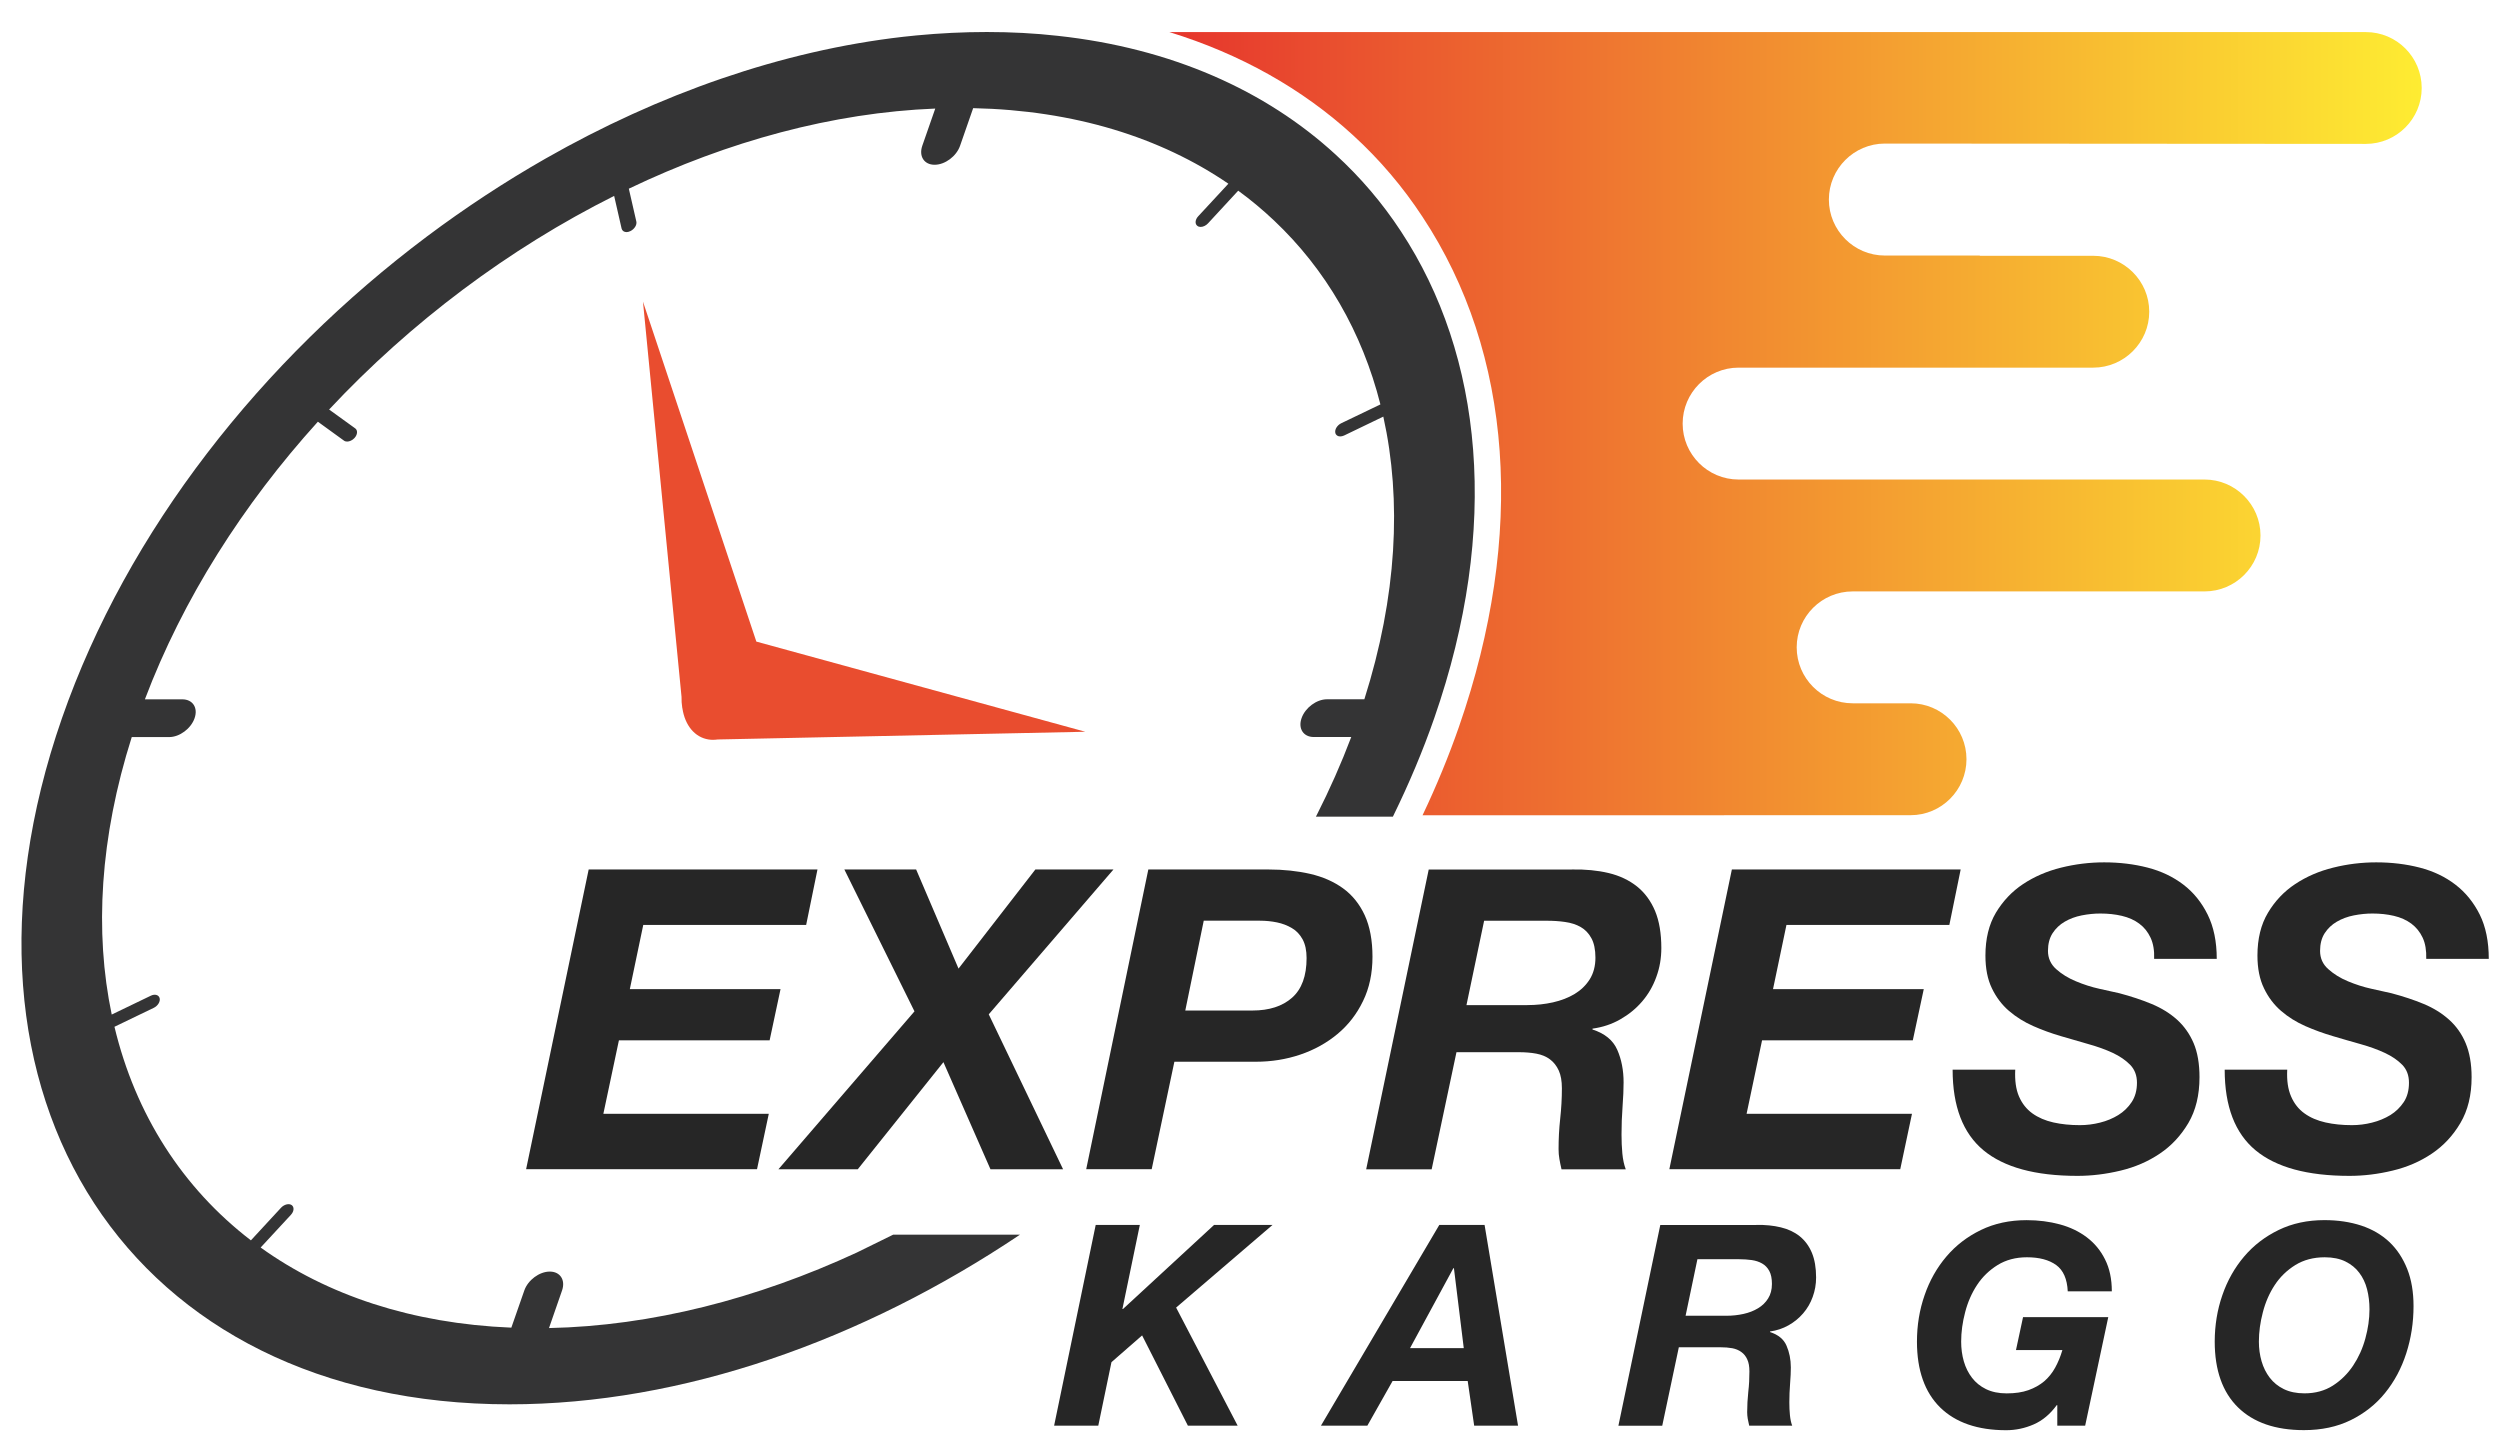 <?xml version="1.0" encoding="utf-8"?>
<!-- Generator: Adobe Illustrator 16.0.0, SVG Export Plug-In . SVG Version: 6.00 Build 0)  -->
<!DOCTYPE svg PUBLIC "-//W3C//DTD SVG 1.1//EN" "http://www.w3.org/Graphics/SVG/1.1/DTD/svg11.dtd">
<svg version="1.1" id="Layer_1" xmlns="http://www.w3.org/2000/svg" xmlns:xlink="http://www.w3.org/1999/xlink" x="0px" y="0px"
	 width="60.283px" height="35px" viewBox="0 0 60.283 35" enable-background="new 0 0 60.283 35" xml:space="preserve">
<g>
	<path fill="#E94D2F" d="M15.504,7.273l0.93,9.531c-0.002,0.087,0.003,0.174,0.017,0.259c0.001,0.008,0.003,0.015,0.005,0.023
		c0.061,0.398,0.292,0.694,0.634,0.746c0.071,0.011,0.144,0.009,0.216-0.001l8.865-0.186l-7.933-2.174L15.504,7.273z"/>
	<linearGradient id="SVGID_1_" gradientUnits="userSpaceOnUse" x1="28.199" y1="10.215" x2="58.395" y2="10.215">
		<stop  offset="0" style="stop-color:#E6352C"/>
		<stop  offset="0.12" style="stop-color:#E94D2F"/>
		<stop  offset="1" style="stop-color:#FEEC32"/>
	</linearGradient>
	<path fill="url(#SVGID_1_)" d="M58.395,2.122c0,0.744-0.604,1.348-1.348,1.348L45.45,3.462c-0.744,0-1.35,0.606-1.35,1.35
		c0,0.743,0.605,1.35,1.35,1.35h2.291l-0.004,0.006h2.738c0.742,0,1.35,0.604,1.35,1.348c0,0.743-0.607,1.349-1.35,1.349h-8.553
		c-0.744,0-1.348,0.606-1.348,1.35c0,0.743,0.604,1.348,1.348,1.348h11.236c0.744,0,1.35,0.606,1.35,1.35
		c0,0.744-0.605,1.348-1.35,1.348h-8.484c-0.744,0-1.35,0.604-1.35,1.348c0,0.745,0.605,1.35,1.35,1.35h1.398
		c0.742,0,1.346,0.604,1.346,1.348s-0.604,1.35-1.346,1.35h-4.498v0.002h-7.272c0.34-0.715,0.634-1.432,0.878-2.133
		c1.611-4.633,1.299-9-0.878-12.296c-0.472-0.721-1.035-1.383-1.675-1.968c-1.226-1.124-2.729-1.965-4.429-2.488h28.848
		C57.792,0.772,58.395,1.378,58.395,2.122z"/>
	<g>
		<path fill="#343435" d="M34.584,17.318c-0.276,0.793-0.606,1.574-0.98,2.339c-0.006,0.013-0.011,0.023-0.017,0.036H31.73
			c0.006-0.013,0.013-0.023,0.019-0.036c0.313-0.617,0.592-1.245,0.834-1.885H31.68c-0.251,0-0.384-0.204-0.295-0.455
			c0.087-0.251,0.361-0.455,0.612-0.455h0.902c0.785-2.475,0.906-4.794,0.457-6.816l-0.946,0.456
			c-0.033,0.014-0.064,0.022-0.093,0.022c-0.06,0-0.105-0.03-0.118-0.085c-0.02-0.082,0.046-0.187,0.144-0.234l0.943-0.453
			c-0.441-1.746-1.319-3.258-2.564-4.434c-0.271-0.256-0.559-0.497-0.865-0.72l-0.729,0.789c-0.05,0.054-0.118,0.085-0.178,0.085
			c-0.028,0-0.056-0.008-0.076-0.024c-0.066-0.047-0.057-0.151,0.018-0.232l0.728-0.786c-1.632-1.116-3.714-1.77-6.154-1.822
			l-0.316,0.908c-0.088,0.252-0.361,0.457-0.614,0.457c-0.251,0-0.384-0.204-0.297-0.457l0.313-0.898
			c-2.472,0.098-4.999,0.788-7.389,1.932l0.181,0.791c0.019,0.081-0.046,0.185-0.144,0.232c-0.033,0.016-0.064,0.024-0.093,0.024
			c-0.058,0-0.105-0.032-0.118-0.085l-0.18-0.788c-2.533,1.268-4.899,3.041-6.873,5.151l0.63,0.455
			c0.064,0.047,0.057,0.151-0.019,0.233c-0.05,0.054-0.118,0.085-0.177,0.085c-0.03,0-0.057-0.008-0.077-0.024l-0.628-0.455
			C5.86,12.164,4.41,14.44,3.494,16.863h0.901c0.253,0,0.385,0.204,0.297,0.455c-0.087,0.251-0.361,0.455-0.612,0.455H3.177
			c-0.769,2.423-0.9,4.699-0.483,6.691l0.944-0.455c0.098-0.047,0.193-0.019,0.212,0.063c0.019,0.08-0.046,0.185-0.144,0.231
			L2.76,24.759c0.505,2.11,1.639,3.883,3.29,5.15l0.728-0.788c0.076-0.08,0.19-0.108,0.256-0.062
			c0.065,0.048,0.057,0.152-0.019,0.234l-0.73,0.789c1.594,1.145,3.641,1.834,6.045,1.932l0.313-0.897
			c0.088-0.251,0.363-0.455,0.614-0.455s0.383,0.204,0.296,0.455l-0.315,0.907c2.475-0.051,5.013-0.706,7.42-1.82l0.879-0.432h3.058
			c-3.794,2.546-8.139,4.091-12.309,4.091c-9.138,0-13.969-7.407-10.792-16.545c1.576-4.529,4.821-8.633,8.808-11.621
			c0.916-0.685,1.871-1.313,2.851-1.872c2.742-1.564,5.702-2.603,8.63-2.938c0.105-0.013,0.211-0.023,0.317-0.033
			c0.567-0.054,1.132-0.082,1.694-0.082c0.589,0,1.159,0.03,1.711,0.092c2.735,0.297,5.011,1.313,6.699,2.862
			c0.602,0.551,1.129,1.169,1.574,1.848C35.755,8.571,36.182,12.726,34.584,17.318z"/>
	</g>
</g>
<g>
	<path fill="#262626" d="M19.712,20.966l-0.273,1.337h-3.928l-0.324,1.549h3.634l-0.263,1.234h-3.634l-0.375,1.771h3.989
		l-0.284,1.337h-5.568l1.509-7.229H19.712z"/>
	<path fill="#262626" d="M20.36,20.966h1.731l1.022,2.39l1.853-2.39h1.883l-3.007,3.493l1.792,3.735h-1.751l-1.134-2.582
		l-2.065,2.582h-1.913l3.28-3.807L20.36,20.966z"/>
	<path fill="#262626" d="M30.585,20.966c0.364,0,0.7,0.036,1.007,0.106c0.307,0.071,0.572,0.188,0.795,0.35s0.396,0.378,0.521,0.647
		c0.124,0.271,0.187,0.604,0.187,1.003c0,0.397-0.075,0.754-0.228,1.067c-0.151,0.314-0.357,0.579-0.617,0.795
		s-0.559,0.382-0.896,0.496c-0.337,0.114-0.694,0.172-1.072,0.172h-1.964l-0.547,2.592h-1.579l1.498-7.229H30.585z M30.2,24.367
		c0.404,0,0.724-0.103,0.956-0.309c0.233-0.206,0.35-0.524,0.35-0.956c0-0.183-0.032-0.333-0.096-0.451
		c-0.064-0.117-0.15-0.209-0.259-0.272c-0.108-0.064-0.228-0.11-0.359-0.137c-0.132-0.027-0.268-0.041-0.41-0.041h-1.356
		l-0.445,2.166H30.2z"/>
	<path fill="#262626" d="M37.903,20.966c0.324-0.006,0.619,0.022,0.887,0.086c0.266,0.064,0.494,0.173,0.684,0.324
		c0.189,0.152,0.334,0.35,0.436,0.593c0.1,0.242,0.15,0.54,0.15,0.891c0,0.243-0.039,0.476-0.121,0.698
		c-0.08,0.223-0.195,0.42-0.344,0.593c-0.148,0.172-0.324,0.315-0.527,0.43c-0.201,0.115-0.424,0.189-0.668,0.223v0.021
		c0.297,0.095,0.496,0.258,0.598,0.491c0.102,0.232,0.152,0.494,0.152,0.784c0,0.162-0.008,0.355-0.025,0.582
		s-0.025,0.45-0.025,0.673c0,0.162,0.006,0.315,0.02,0.461s0.041,0.271,0.082,0.38h-1.549c-0.021-0.088-0.037-0.171-0.051-0.248
		c-0.014-0.078-0.02-0.157-0.02-0.238c0-0.243,0.012-0.487,0.039-0.733s0.041-0.491,0.041-0.734c0-0.176-0.025-0.318-0.076-0.43
		s-0.122-0.201-0.212-0.269s-0.201-0.113-0.329-0.137s-0.27-0.035-0.425-0.035H35.12l-0.598,2.824h-1.579l1.508-7.229H37.903z
		 M36.83,24.236c0.217,0,0.422-0.022,0.618-0.066c0.195-0.044,0.369-0.111,0.521-0.202c0.152-0.092,0.273-0.209,0.365-0.354
		c0.09-0.145,0.137-0.318,0.137-0.521c0-0.195-0.033-0.353-0.098-0.471c-0.063-0.117-0.15-0.207-0.258-0.269
		c-0.107-0.061-0.232-0.101-0.375-0.121c-0.141-0.021-0.29-0.03-0.445-0.03h-1.508l-0.426,2.035H36.83z"/>
	<path fill="#262626" d="M47.278,20.966l-0.273,1.337h-3.928l-0.324,1.549h3.635l-0.264,1.234h-3.635l-0.373,1.771h3.988
		l-0.283,1.337h-5.568l1.508-7.229H47.278z"/>
	<path fill="#262626" d="M48.684,26.438c0.074,0.172,0.184,0.309,0.324,0.41c0.143,0.102,0.311,0.174,0.506,0.218
		c0.197,0.044,0.408,0.065,0.639,0.065c0.162,0,0.324-0.02,0.486-0.061c0.162-0.04,0.309-0.102,0.439-0.182
		c0.131-0.081,0.24-0.186,0.324-0.314c0.084-0.128,0.127-0.283,0.127-0.466c0-0.175-0.055-0.318-0.162-0.43
		c-0.109-0.111-0.248-0.208-0.42-0.289c-0.172-0.08-0.369-0.151-0.588-0.212c-0.219-0.062-0.439-0.125-0.662-0.192
		c-0.23-0.067-0.453-0.148-0.668-0.243c-0.217-0.095-0.41-0.216-0.584-0.364c-0.172-0.148-0.311-0.331-0.414-0.547
		c-0.105-0.216-0.156-0.479-0.156-0.79c0-0.404,0.084-0.749,0.252-1.032c0.17-0.283,0.389-0.515,0.658-0.693
		s0.576-0.311,0.916-0.395c0.342-0.085,0.688-0.127,1.037-0.127c0.371,0,0.721,0.042,1.049,0.127
		c0.326,0.084,0.613,0.221,0.861,0.41c0.246,0.188,0.441,0.43,0.586,0.724c0.145,0.293,0.219,0.649,0.219,1.067h-1.51
		c0.008-0.202-0.021-0.372-0.086-0.511s-0.154-0.251-0.273-0.339c-0.117-0.088-0.258-0.15-0.42-0.188s-0.334-0.056-0.516-0.056
		c-0.148,0-0.299,0.015-0.451,0.045s-0.289,0.081-0.41,0.152c-0.121,0.07-0.219,0.164-0.293,0.278
		c-0.074,0.115-0.111,0.257-0.111,0.425c0,0.176,0.066,0.322,0.197,0.44s0.291,0.217,0.477,0.294
		c0.186,0.078,0.375,0.139,0.57,0.182c0.197,0.045,0.355,0.08,0.477,0.106c0.283,0.075,0.543,0.161,0.779,0.259
		s0.441,0.225,0.613,0.379c0.172,0.156,0.305,0.345,0.4,0.567c0.094,0.223,0.141,0.496,0.141,0.82c0,0.432-0.09,0.8-0.268,1.104
		c-0.18,0.303-0.408,0.55-0.689,0.738c-0.279,0.189-0.596,0.326-0.945,0.41c-0.352,0.085-0.699,0.127-1.043,0.127
		c-1.014,0-1.768-0.206-2.264-0.617c-0.496-0.412-0.744-1.06-0.744-1.944h1.51C48.581,26.052,48.61,26.266,48.684,26.438z"/>
	<path fill="#262626" d="M55.245,26.438c0.074,0.172,0.182,0.309,0.324,0.41c0.141,0.102,0.311,0.174,0.506,0.218
		s0.408,0.065,0.639,0.065c0.16,0,0.322-0.02,0.484-0.061c0.162-0.04,0.309-0.102,0.441-0.182c0.131-0.081,0.238-0.186,0.324-0.314
		c0.084-0.128,0.125-0.283,0.125-0.466c0-0.175-0.053-0.318-0.16-0.43c-0.109-0.111-0.248-0.208-0.422-0.289
		c-0.172-0.08-0.367-0.151-0.586-0.212c-0.219-0.062-0.441-0.125-0.664-0.192c-0.229-0.067-0.451-0.148-0.668-0.243
		c-0.215-0.095-0.41-0.216-0.582-0.364s-0.311-0.331-0.414-0.547c-0.105-0.216-0.158-0.479-0.158-0.79
		c0-0.404,0.084-0.749,0.254-1.032c0.168-0.283,0.389-0.515,0.658-0.693s0.574-0.311,0.916-0.395
		c0.34-0.085,0.686-0.127,1.037-0.127c0.371,0,0.721,0.042,1.049,0.127c0.326,0.084,0.613,0.221,0.859,0.41
		c0.246,0.188,0.441,0.43,0.588,0.724c0.145,0.293,0.217,0.649,0.217,1.067h-1.508c0.006-0.202-0.021-0.372-0.086-0.511
		s-0.156-0.251-0.273-0.339c-0.119-0.088-0.258-0.15-0.42-0.188s-0.334-0.056-0.516-0.056c-0.148,0-0.299,0.015-0.451,0.045
		s-0.289,0.081-0.41,0.152c-0.121,0.07-0.219,0.164-0.293,0.278c-0.074,0.115-0.111,0.257-0.111,0.425
		c0,0.176,0.064,0.322,0.197,0.44c0.131,0.118,0.289,0.217,0.475,0.294c0.186,0.078,0.377,0.139,0.572,0.182
		c0.195,0.045,0.355,0.08,0.477,0.106c0.283,0.075,0.543,0.161,0.779,0.259s0.439,0.225,0.611,0.379
		c0.174,0.156,0.307,0.345,0.4,0.567s0.143,0.496,0.143,0.82c0,0.432-0.09,0.8-0.27,1.104c-0.178,0.303-0.408,0.55-0.688,0.738
		c-0.279,0.189-0.596,0.326-0.947,0.41c-0.35,0.085-0.697,0.127-1.043,0.127c-1.012,0-1.766-0.206-2.262-0.617
		c-0.496-0.412-0.744-1.06-0.744-1.944h1.508C55.139,26.052,55.17,26.266,55.245,26.438z"/>
</g>
<g>
	<path fill="#262626" d="M27.485,29.537l-0.42,2.027h0.014l2.196-2.027h1.41L28.36,31.53l1.484,2.848h-1.2l-1.104-2.177
		l-0.739,0.645l-0.318,1.532h-1.065l1.003-4.841H27.485z"/>
	<path fill="#262626" d="M35.798,29.537l0.807,4.841h-1.058L35.391,33.3H33.58l-0.609,1.078h-1.119l2.854-4.841H35.798z
		 M35.296,32.507l-0.237-1.926h-0.014l-1.044,1.926H35.296z"/>
	<path fill="#262626" d="M42.348,29.537c0.217-0.005,0.414,0.015,0.592,0.058c0.18,0.043,0.332,0.115,0.459,0.217
		c0.125,0.102,0.223,0.233,0.291,0.396s0.102,0.361,0.102,0.597c0,0.163-0.027,0.318-0.082,0.468
		c-0.053,0.149-0.131,0.281-0.23,0.396s-0.217,0.212-0.352,0.288c-0.137,0.077-0.285,0.127-0.447,0.149v0.014
		c0.197,0.063,0.332,0.173,0.398,0.329c0.068,0.155,0.104,0.331,0.104,0.525c0,0.108-0.006,0.238-0.018,0.39
		s-0.018,0.302-0.018,0.451c0,0.108,0.004,0.211,0.014,0.308c0.01,0.098,0.027,0.183,0.055,0.255h-1.037
		c-0.014-0.059-0.025-0.114-0.035-0.166c-0.008-0.052-0.014-0.105-0.014-0.16c0-0.162,0.01-0.326,0.027-0.491
		c0.02-0.165,0.027-0.328,0.027-0.491c0-0.117-0.016-0.214-0.051-0.288c-0.033-0.075-0.08-0.135-0.143-0.18
		c-0.061-0.045-0.135-0.076-0.219-0.092c-0.088-0.016-0.182-0.023-0.285-0.023h-1.004l-0.4,1.892h-1.057l1.01-4.841H42.348z
		 M41.629,31.727c0.145,0,0.281-0.015,0.412-0.044s0.248-0.074,0.35-0.136c0.102-0.061,0.184-0.14,0.244-0.237
		c0.061-0.097,0.092-0.213,0.092-0.349c0-0.131-0.021-0.236-0.064-0.315s-0.102-0.14-0.174-0.18
		c-0.072-0.041-0.154-0.068-0.25-0.082c-0.096-0.013-0.195-0.02-0.299-0.02h-1.01l-0.285,1.362H41.629z"/>
	<path fill="#262626" d="M49.594,33.883c-0.158,0.217-0.344,0.372-0.555,0.464c-0.213,0.093-0.434,0.14-0.664,0.14
		c-0.688,0-1.219-0.184-1.592-0.549c-0.371-0.366-0.559-0.896-0.559-1.587c0-0.394,0.061-0.767,0.184-1.119
		c0.121-0.353,0.297-0.663,0.525-0.932s0.506-0.482,0.834-0.641s0.695-0.237,1.102-0.237c0.285,0,0.551,0.034,0.801,0.102
		c0.248,0.067,0.465,0.172,0.65,0.312c0.186,0.141,0.332,0.317,0.439,0.532c0.109,0.215,0.164,0.472,0.164,0.77H49.86
		c-0.014-0.298-0.107-0.509-0.279-0.634c-0.172-0.124-0.406-0.187-0.705-0.187c-0.27,0-0.506,0.063-0.707,0.187
		c-0.201,0.125-0.367,0.285-0.496,0.481s-0.225,0.416-0.287,0.657c-0.064,0.242-0.096,0.479-0.096,0.709
		c0,0.167,0.021,0.325,0.064,0.475s0.109,0.281,0.197,0.396s0.201,0.207,0.338,0.274c0.139,0.068,0.305,0.103,0.498,0.103
		c0.205,0,0.379-0.026,0.525-0.078c0.148-0.053,0.273-0.123,0.381-0.214c0.105-0.091,0.193-0.2,0.264-0.329s0.129-0.27,0.174-0.424
		h-1.119l0.17-0.793h2.055l-0.557,2.617h-0.672v-0.495H49.594z"/>
	<path fill="#262626" d="M53.588,31.231c0.121-0.353,0.297-0.663,0.525-0.932s0.506-0.482,0.834-0.641s0.695-0.237,1.102-0.237
		c0.326,0,0.621,0.044,0.889,0.132c0.266,0.088,0.492,0.221,0.678,0.396c0.186,0.177,0.328,0.394,0.43,0.651
		c0.102,0.257,0.152,0.556,0.152,0.895c0,0.397-0.059,0.777-0.176,1.14c-0.117,0.361-0.287,0.68-0.512,0.956
		c-0.223,0.275-0.5,0.493-0.826,0.653c-0.328,0.161-0.705,0.241-1.129,0.241c-0.688,0-1.217-0.184-1.59-0.549
		c-0.373-0.366-0.561-0.896-0.561-1.587C53.405,31.957,53.465,31.584,53.588,31.231z M54.534,32.825
		c0.043,0.149,0.109,0.281,0.197,0.396s0.201,0.207,0.338,0.274c0.139,0.068,0.305,0.103,0.5,0.103c0.262,0,0.49-0.063,0.684-0.187
		c0.195-0.125,0.357-0.285,0.488-0.481c0.131-0.197,0.23-0.415,0.295-0.654c0.066-0.24,0.1-0.475,0.1-0.705
		c0-0.172-0.02-0.334-0.059-0.485s-0.102-0.283-0.188-0.396c-0.084-0.113-0.195-0.203-0.332-0.271
		c-0.135-0.067-0.303-0.102-0.5-0.102c-0.271,0-0.508,0.063-0.709,0.187c-0.201,0.125-0.367,0.285-0.496,0.481
		s-0.225,0.416-0.287,0.657c-0.064,0.242-0.096,0.479-0.096,0.709C54.469,32.518,54.491,32.676,54.534,32.825z"/>
</g>
</svg>
